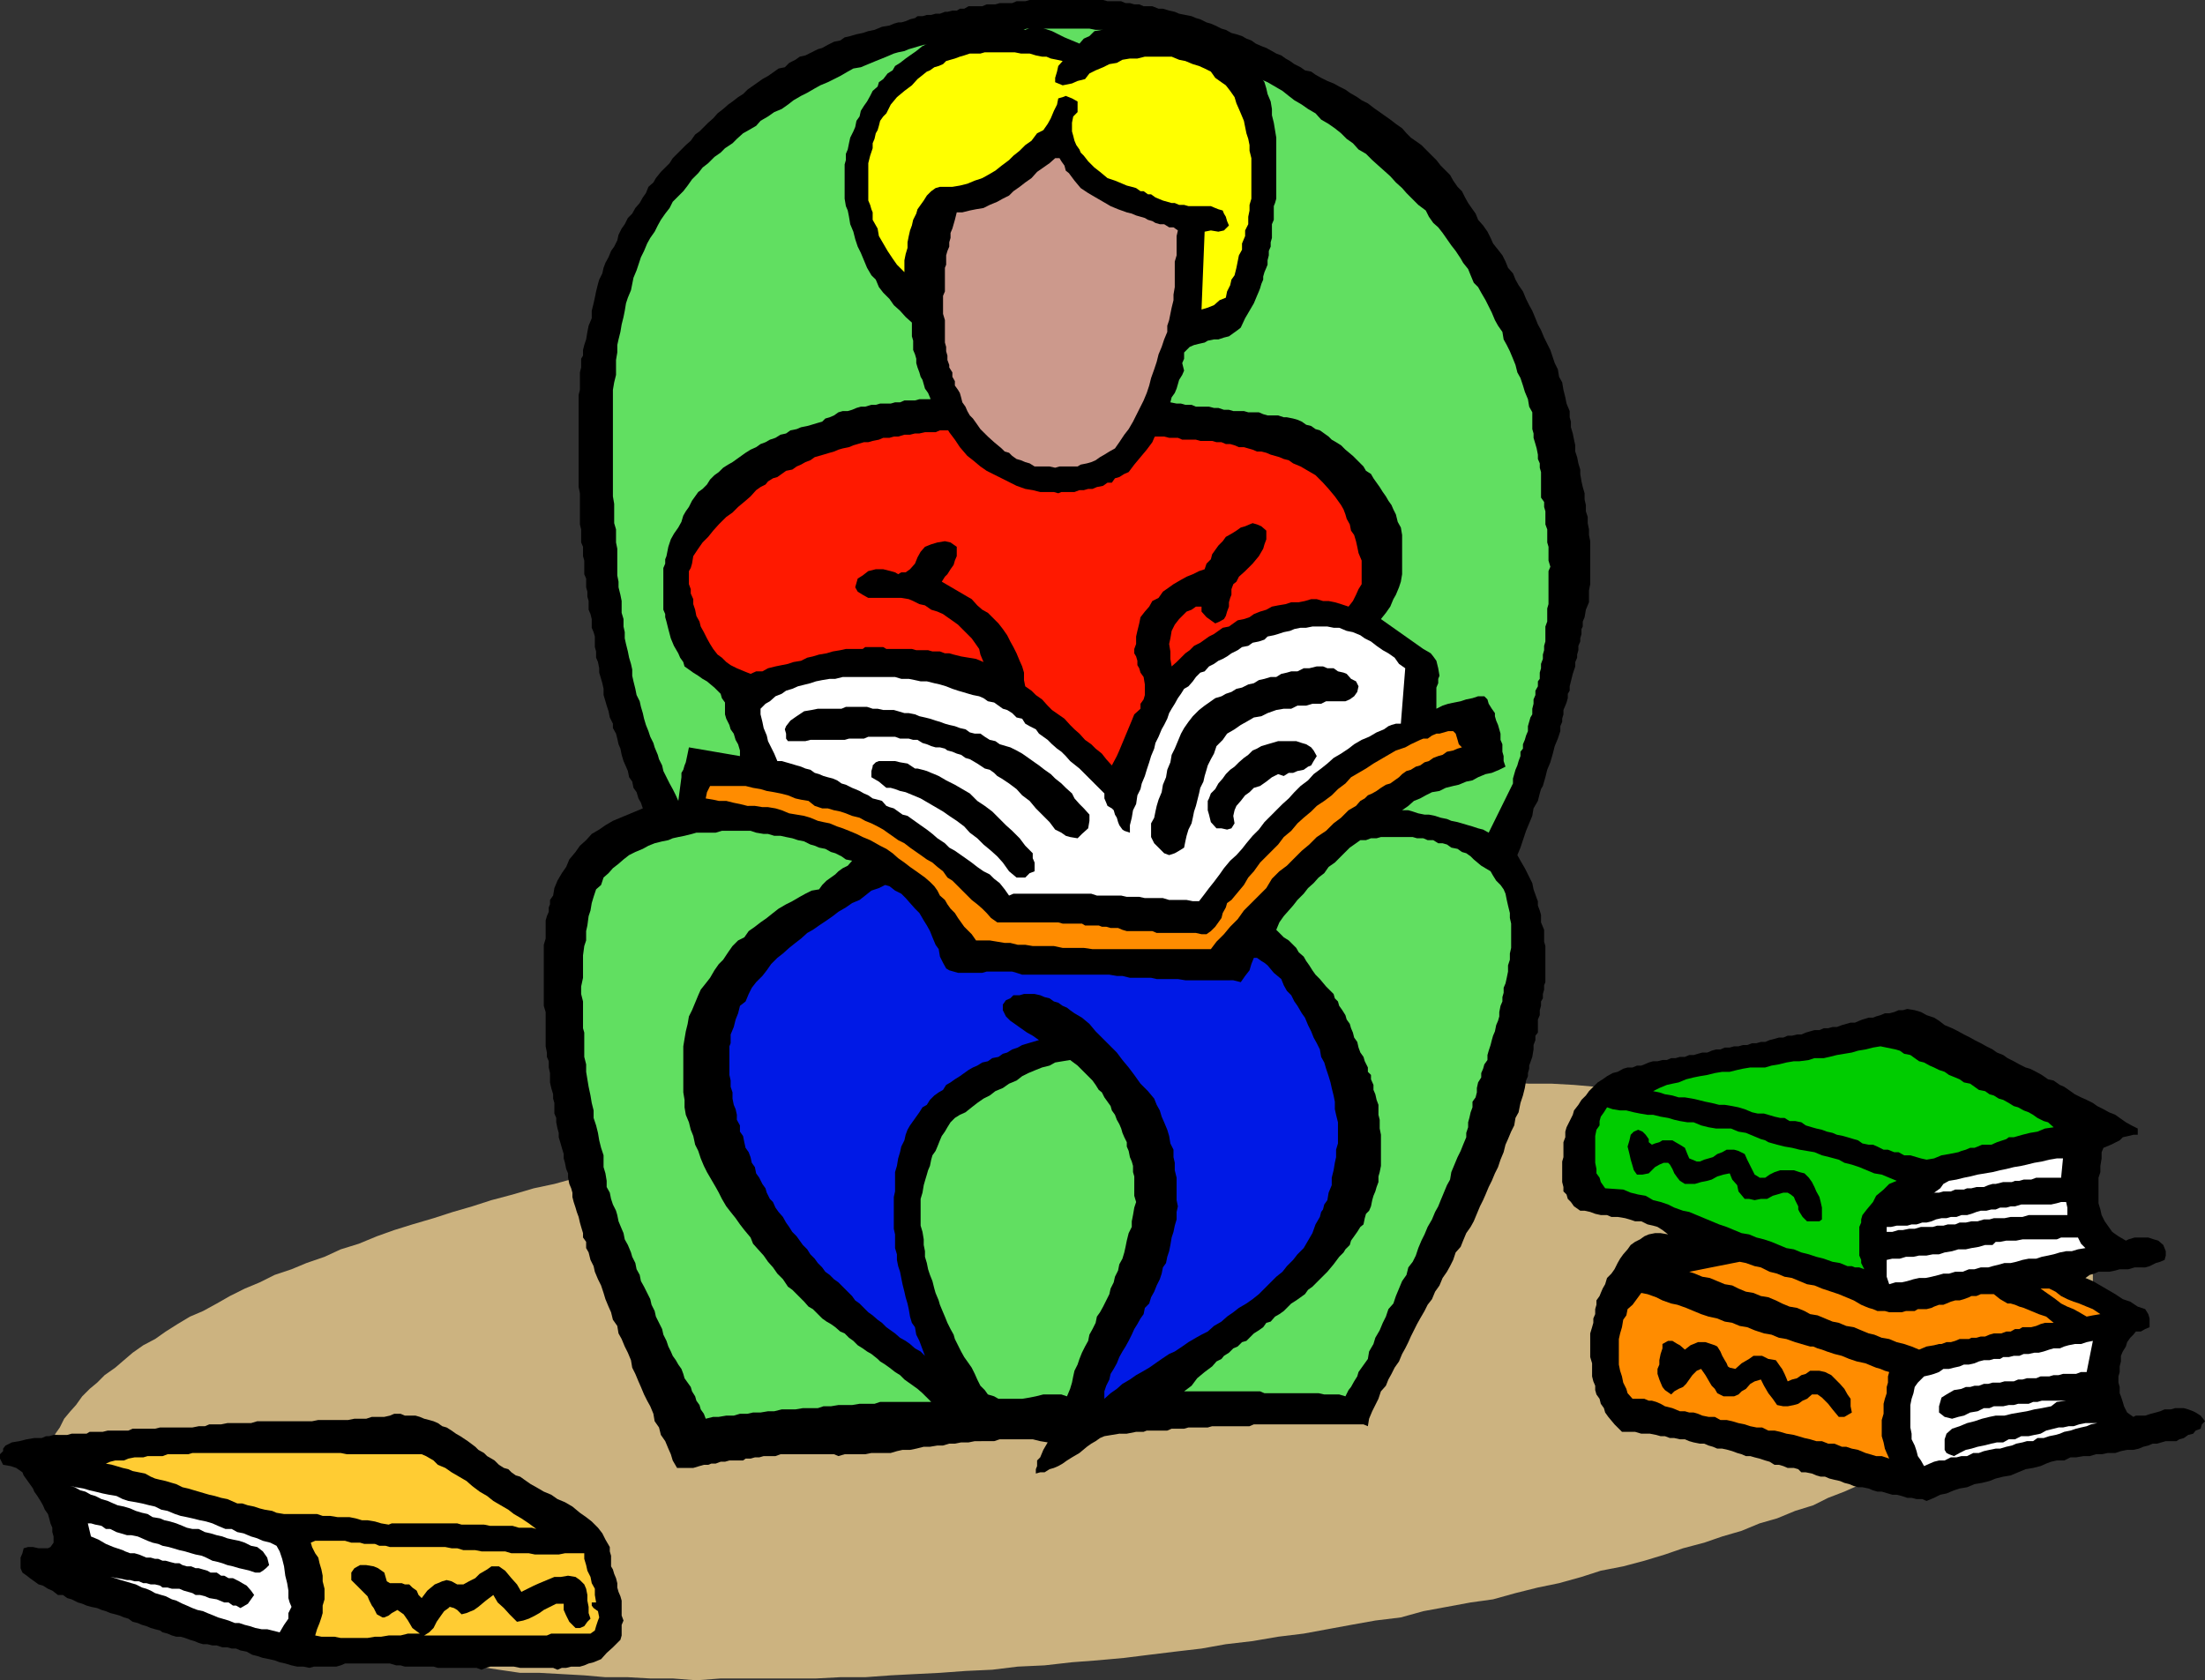 <svg xmlns="http://www.w3.org/2000/svg" width="354" height="269.797"><rect width="100%" height="100%" fill="#333333" stroke="none"/><path fill="#ccb380" d="m176.102 266.598 4.398-.399 4-.5 4.102-.5 4.296-.5 3.903-.699 4.3-.5 4.098-.703 4.102-.5 3.8-.7 3.797-.699 3.903-.699 4.097-.5 3.602-1 3.8-.699 3.802-.703 3.597-.5 3.602-1 3.597-.899 3.403-.699 3.597-1 3.102-1 3.602-.699 3.398-.902 3.3-1 2.9-1 3.402-.899 2.898-1 3.102-.902 2.898-1.2 2.8-.8 2.9-1.2 2.902-.898 2.398-1.199 2.602-1 2.699-1.203 2.398-.899 2.403-1.199 2.398-1 2.102-1.402 2.199-1 1.898-1.2 2.2-1.199 1.902-1.199 1.898-1 1.7-1.199 1.703-1.203 1.398-1.2 1.7-.898 1.402-1.199 1.5-1.203 2.398-2.399.898-1.199 1-1.199.704-1.203 1-1.2.5-1.199.699-1.199.199-1.199.5-1 .2-1.203.3-1.2V204.7l-.3-1.199-.2-.902-1-2.399-.7-1-.698-1.199-.704-1-1-.902-.898-1.2-1.2-1-1-.898-1.198-1-1.403-.703-1.5-1-1.699-.899-1.398-.8-1.704-.899-1.898-.7-1.898-1-1.903-.703-2.199-.7-1.898-.8-2.403-.7-2.199-.699-2.398-.5-2.403-.699-2.398-.699-2.602-.5-2.699-.703-2.602-.5-2.597-.5-2.903-.2-3.097-.699-2.903-.5-3.097-.3-2.903-.399-3.398-.5-3.102-.3-3.097-.2-3.102-.199-3.597-.5-3.403-.3-3.597-.2H245.5l-3.398-.203-3.602-.297h-26.602l-3.796.297H204l-3.898.402H195.8l-3.8.301-4.3.2-3.9.5-4.3.198-4.102.5-4.097.5-4.301.5-4.3.2-4.098.5-4.301.5-4.102.5-4.3.402-4.098.797-3.801.402-4.102.801-3.796.7-4.102.5-3.898.698-3.801.899-3.801.5-3.898.703-3.602 1-3.602.7-3.597.698-3.602 1-3.597.7-3.602 1-3.3.699-3.4 1-3.402.902-3.097 1-3.102.899-3.097 1-3.403 1-2.898.902-2.801 1-2.898 1.2-2.903.898-2.597 1.199-2.903 1-2.398 1-2.7.902-2.402 1.2-2.398 1-2.403 1.199-2.097 1.199-2.2 1.203-2.101.898-2 1.2-1.898 1.199L24.898 215 23 216l-1.7 1.2-1.402 1.198-1.398 1.2-1.7 1.199L15.603 222l-1.204 1-1.199 1.2-1 1.398-.898 1-1 1.199-.7 1.402-.703 1-1.5 3.598L7.2 235v1.2l-.3 1.198.3 1.2v1.199l.5.902.2 1.2.5 1.199.5 1 .703 1.199.699.902 1.199 1 .7 1 1.198.899 1 1 1.403 1.199 1.5.703 1.398 1 1.403.898 2 1 1.398.5 1.898.899 1.704.703 2.199 1 1.898.7 2.102.698 2.199.801 2.398.7 2.204.5 2.597.699 2.403.699 2.597.5 2.403.5L53 264.5l2.898.5 2.903.7 2.898.198 2.801.5 2.898.2 3.102.5 3.2.3 3.1.2 3.302.5 3.398.5h3.102l3.597.199 3.602.203 3.398.297h3.602l3.597.203H108l3.8.297 3.9-.297H131l3.898-.203h4L143 269l3.898-.203 4-.2 4.102-.3 4.3-.2 4.098-.5 4.301-.199 4.403-.5 4-.3"/><path d="m84.2 237.598 1 .699.902.5 1.199.703 1.199.5 1 .7 1.2.5 1.198.698 1.204 1 1 .7.898.699 1 1 .7.902.5 1 .698 1.2v.699l.204.699v1.703l.296.5.204.7.296.698.204.801v.7l.199.699.3.699.2.703v2.398l.3.801-.3.7v1.699l-.2.699-1.203 1.203-1 .898-.898 1-1.2.5-.8.2-.7.3-.698.2h-1.403l-.8.199h-.7l-.699.3-.7-.3h-5.3l-1-.2h-3.8l-.7.2-.7.3-.8-.3h-6.2l-.698-.2H65l-.7-.199h-.698l-1-.3h-7.204l-.699.3-.699.2h-3.602l-.699.199-1-.2h-1l-.898-.199-1-.3-.903-.2-.796-.3-.903-.2-1-.199-.898-.3-.801-.2-.898-.5-1-.199-.704-.3H37.2l-.699-.2h-.8l-.9-.3h-.698l-.801-.2h-.7l-.703-.203-.699-.297-.699-.203-.8-.297-.7-.203h-.7l-.698-.2-.704-.3-.796-.2-.403-.3-.8-.2-.7-.199-.699-.3-.7-.2-.698-.3-.801-.2-.7-.5-.703-.199-.699-.3-.699-.2-.8-.199-.7-.3-.7-.2-.698-.3-1-.2-.704-.203-.699-.297-.699-.203-1-.5-.7-.2-.698-.5H9.3l-.903-.699-.699-.3-.8-.5-.7-.2-1.398-1-.5-.398-.7-.5-.3-.703v-1.7l.3-.699.2-.8.699-.2h.8l.9.2h1.5l.402-.2.5-.699v-1L8.398 246v-.703l-.296-.7-.204-.8-.199-.7-.5-.699-.3-.699L6.5 241l-.5-.8-.5-.7-.2-.5-.5-.703-1-1.399-.198-.5-1-.699-.903-.3-1.199-.2-.5-1v-.699l.5-.5v-.402l.398-.5 1-.5 1.204-.2 1.199-.3 1.199-.2h1.2l.698-.3h.5l.704-.2H10.8l.699-.199h2.398l.5-.3H16.5l.8-.2h3.302l.699-.3h3.597l.801-.2h5.2l1-.199h1l.703-.3H35.5l1-.2h3.8l1-.3h8.802l1-.2h4.796l1-.203h1.903l.898-.297h2l.903-.203.699-.297h1l.699.297h1.7l.698.203.704.297.796.203.704.2.699.3.699.5.7.2.8.5.7.5.698.398 1.204.8 1.199.899.5.5.898.5.5.5.7.402.5.301.703.7.796.5.704.198.5.5.699.5.699.2.7.5"/><path fill="#fc3" d="m68.398 233.797 1.204.703.699.7 1.199.5 1 .698 2.398 1.399.903.8L77 239.5l1.2.7 1 .8 1.198.7 1.204.698.898.7 1.2.699 1.198.8 1.204.903-.704-.203h-2.097l-1-.297h-3.602l-1-.203h-3.597l-.704-.2h-10.5l-.5.2-1.199-.2-1-.3-1.199-.2h-.898l-1-.3-1-.2h-1.903L53 243.399h-1.2l-.902-.3h-5.296l-1.204-.2-.699-.3-1.199-.2-.8-.199-.9-.3-1-.2-.902-.3h-.796l-.903-.399-.699-.3-1-.2-1-.3-.898-.2-.704-.203-1-.297-.699-.203-1-.297-.898-.203-1-.5-.7-.2-1-.3-.902-.2-.8-.199-.7-.3-.898-.5-2-.399-.7-.3-.902-.2-1-.3-.699-.2-1-.199.7-.3.8-.2h1.398l.704-.3 1-.2H23l.7-.203h2.402l.796-.297H30.2l.7-.203h23.8l1 .203h12l.7.297"/><path fill="#fff" d="m44.398 248.2.5.898.403 1.199.3 1.203.2 1.5.3 1.2.2 1.198v1.2l.199.699.3.703-.5 1v.898l-.698 1-.704 1.2-1.199-.301-.8-.2H42l-1-.199-.898-.3-.801-.2-.903-.3H37.7l-1-.399-1-.3-.699-.2-.7-.3-1-.399-.698-.3-.903-.2-.8-.3-.899-.403-.7-.297-1-.5-.698-.203-1-.5-.704-.2-1-.3-.699-.399-.699-.3-.7-.2-1-.5-.698-.199-1-.3-.704-.2-.898-.3-.8-.2 1.198.2 1.5.3h.5l.704.2h.699l.699.3h.5l.7.2h.698l.801.199.403.3h.796l.704.2H28.8l.699.3 1.398.399.5.3h.704l.796.2.704.3 1.199.2 1.199.5h.7l.698.5h.5l.704.402.699-.402.5-.297.5-.703.5-.7-.5-.699-.7-.8-.703-.399-.5-.3-1-.5H36.7L36 253h-.5l-.7-.5h-1l-.5-.3-.698-.2-.704-.203h-.5l-.699-.297H30l-.7-.203-.5-.297h-.698l-.801-.203-.7-.2h-.5l-.703-.3h-.5l-.699-.2H23.5l-.7-.3-.5-.2-.698-.199h-.704l-.796-.3-.403-.2-1.5-.5-1.199-.5-1.2-.699-1.198-.5-.5-2.101h.5l.699.199 1 .203.699.5h.7l1 .5.698.2 1 .3h.704l1 .2.699.3.898.398.801.301.898.2.704.3 1 .2.699.199 1 .3.898.2 1 .3.7.2 1 .199.703.3 1 .5.898.2.7.203.8.297.898.203 1 .297.903.203.8.2.899.3h.7l.5-.3.5-.403.5-.5-.302-1.2-.699-1-.898-.699-1-.199-1-.5-.903-.3-1-.2L36.5 247l-.8-.3-.9-.2-1-.3-.902-.2-1-.5h-1l-.898-.203-.7-.297-1-.402-1-.301-.902-.2-.699-.3-1.199-.2-.8-.5-.9-.199-1-.3-.902-.399-1-.3-1-.2-.699-.3-.898-.399-1-.3-1-.5-.7-.2-.902-.5-.8-.203-.899-.5-.7-.2.9.2 1.198.203 1 .297.903.203 1.199.297 1 .203 1.2.2 1 .5.902.3 1.199.2 1 .198L24 241.7l.898.2 1 .5 1 .199 1.204.5.898.3 1 .2.898.199 1.204.3 1 .2 1 .3L35 245l1.2.5h1l.902.5 1 .2 1.199.5 1 .3.898.398 1.2.301 1 .5"/><path fill="#fc3" d="M93.8 249.398v.899l.302 1 .199.902.5 1 .199 1 .5.899v1l.2 1.199H95v.5l.3.402.7.5.2 1-.2.5-.3.899-.2.699-.7.5h-6.3l-.7.3H68.103l.796-.5.704-.699.5-1 .699-1 .5-.699.699-.5.2-.199.698.2.5.3.704.7.796-.2.704-.3.5-.2.699-.5L78 257l1.2-.902.698 1.199 1 .902.903 1L83 260.4l1-.2.898-.3 1-.5.704-.399.699-.5 2-1H90.5v1l.398.898.5 1 1 1h.704l.699-.3.5-.7.5-.5L94.5 259v-1l-.2-1v-.902l-.198-1-.301-.7-.7-.699-.703-.5L91.2 253l-1.199.2h-1l-2.398 1-.903.398-2 1-.699-1.2-.898-1-1-1.199-1-.699h-1.204l-.699.5-1.199.7-.7.698-1 .5-.902.5h-1l-.898-.5-.8-.199-.7.2-.7.3-.5.2-1.198 1-.903 1.199-.5-.5-.3-.7-.7-.5-.5-.5H65l-.5-.199h-1.898l-.5-.3-.204-.7-.199-.699-1-.703L60 251.5l-1.2-.203h-1l-.902.5-.5.703v1.2l.704.698L59 256.297l.3.703.4.797.3.402.5 1 .898.5h.301l.7-.3.5-.399.902-.5 1 .7.699 1 .7 1.198 1.198.899H65.5l-1.2.3h-1.902l-1.199.2h-1L59 263h-4.3l-1-.203h-2.098l-1-.2.296-1 .403-1 .3-.898.2-.699v-1.203l.3-1v-1.7l-.3-1.199V253l-.2-1-.3-1-.2-.902-.5-.7-.5-1-.203-.699.704-.3h4.796l1 .3h1.403l.699.2h1.7l.698.3h1l.704.2H71.5l1 .199h.898l1 .3h1.903l1 .2h3.8l1 .3h2.797l1 .2H89.7l1-.2h3.102"/><path d="m314.398 165.598.903.5 1 .5.699.402 1 .5.898.5 1 .5.704.5 1 .398.699.5 1 .5.898.5 1 .5.7.2 1 .5.902.5 1 .699.898.203 1 .7.7.3 1 .7.703.5 1 .5.898.398 1 .5.7.5 1 .5.902.5 1 .402.699.5 1 .7.898.5 1 .5v1h-.699l-.8.198-.9.2-.5.5-1.402.699-1.199.5-.3.703v1l-.2 1.2v1l-.3.898v4.101l.3 1 .2.899.5 1 .5.699.703 1 1 .703 1.199.7.398-.2 1-.3h2.2l.902.3.699.2.8.698.4 1v.7l-.2.699-.7.3-.698.2-1 .5-.704.203H342.7l-1 .297h-1.398l-.7.203-1 .2h-1.703l-.699.3-.699.2-.7.5 1.2.5 2.398 1.398 1.204.699 1.199.8L342 209l1.2.797 1.198.402.5.801.204.7v1.398l-.704.3-.699.399h-.8l-.399.5-.5.5-.5.703-.2.7-.5.8-.3.7v.898l-.2.8v.899l-.198.703v1l.199.7v1l.199.5.3.898.2.699.5 1 1 .703.398-.203h1.5l.903-.297.8-.203.7-.2.699-.3h1l.7-.2h1.402l.699.2.8.3.399.2.8.5.7.902-.5.5-.2.7-.8.3-.398.5-.801.2-.7.5-.703.199-.5.3H347.7l-1.398.399h-.7l-.703.3-.796.2-.704.3-.898.2h-1l-1 .203-.898.297h-1.204l-1 .203h-.898l-1 .297h-1l-1.2.203h-.902l-1 .5H330.2l-.898.2-.801.3-.898.398-1.204.301-1.199.2-2.398 1-1.2.199-1.203.3-1 .399-1.199.3-1.199.2-1.2.5-1.198.203-.903.297-1.199.5-1 .203-1 .5-1.2.5-.698-.3h-.903l-.8-.2h-.7l-.898-.3-.801-.2h-.7l-.698-.203-1-.297h-.704l-.699-.203-.7-.297-1-.203h-.7l-.698-.2-.704-.3-.796-.2-.704-.3-.898-.2-.8-.199-.7-.3h-.7l-.698-.2-.704-.3-1-.2h-.699l-.5-.5-.699-.199h-1l-.7-.3-.698-.2h-.704l-.796-.5-.704-.199-.898-.3-.8-.2-.7-.203h-.7l-.698-.297-.704-.203-.796-.297-.704-.203-.898-.2h-.8l-.7-.3-.7-.2-.698-.3h-.704l-1-.2-.699-.199-.699-.3h-.8l-.9-.2h-.698l-.801-.3h-.7l-.703-.2-1-.199H263.5l-1-.3h-2.102l-1.199-1.2-1-1.199-.5-.703-.199-.7-.5-.699-.2-.8-.5-.7-.198-.699v-.699l-.301-.703-.2-.797v-2.102l-.3-1v-3.8l.3-1 .2-.7v-.699l.3-.699v-.8l.2-.7v-.703l.5-.7.199-.5.3-.699.4-.699.3-1 .7-.699.5-.703.5-1 .402-.7.5-.699.699-.8.5-.7.699-.5.8-.398.7-.5.7-.3 1-.2h.902l1.199.2-.903-.7-.796-.5-.704-.203-.898-.2-1-.5h-1l-.898-.3-.704-.2-1.199-.199h-1l-.699-.3h-1l-.898-.2-.801-.3-.903-.2h-.699l-1-.699-.5-.699-.5-.5-.199-.703-.5-.5v-.7l-.2-.8V186.5l.2-.703v-2.399l.3-.8v-.899l.2-.699 1-2 .2-.703.698-.899.5-.8.704-.7.5-.699.699-.699.699-.703.8-.5.7-.5.898-.5.801-.2.903-.5.699-.199h.8l.7-.3h.699l.5-.2.7-.3.698-.2h.704l.796-.199h.704l.699-.3H269l.7-.2h.8l.7-.3h.698l.704-.2.699-.199h.8l.7-.3.699-.2h.7l.698-.3h.801l.7-.2h.703l.699-.203h.699l.8-.297h.7l.7-.203h.698l.704-.297.796-.203.704-.2h.699l.699-.3h.7l.8-.2h.7l.698-.3.704-.2.699-.199h.8l.7-.3h.699l.7-.2h.698l.801-.3.7-.2.703-.199h.699l.699-.3.5-.2 1-.3h.7l.5-.2.698-.199.704-.3h.699l.8-.2.7-.3h.699l.7-.2 1.198.2 1 .3.903.5 1.199.398.8.5.9.7 1.198.5 1 .5"/><path fill="#0c0" d="m304.3 168.5.7.2.7.5 1 .198.698.5.704.5.796.2.903.5.699.3.8.399.9.3.698.5 1 .403.704.297.699.5 1 .203 1.398 1 1 .2.7.5.703.198.796.5.704.2.898.5.8.5.7.199.898.5.801.3.7.403.703.5 1 .5.699.2.898.8-1.398.2-1.2.5-1.203.198-1.199.301-1.398.399h-.801l-.398.3-1.5.5-.903.399h-1.5l-.699.3-.5.2h-.7l-.698.3-.704.2-.5.203-1.5.297-1.199.203-1.199.5-1.2.2-.902-.2-.699-.203-1-.297h-1l-.898-.5h-.7l-1-.402h-.703l-1-.5-.699-.301H300l-1-.2-.7-.5-.698-.199-1-.3-.704-.2-1-.199-.699-.3-.898-.2-.801-.3-.898-.2-.704-.199-1-.3-.699-.5-1-.2h-.898l-.801-.5h-.7l-.902-.203-1-.297-.699-.203h-1l-.898-.2-1.2-.5-1-.3-1-.2-1.203-.199H276l-1.2-.3-1-.2-1.198-.3-.903-.2-1.199-.199h-1l-1-.3-1.2-.2-.902-.3-1-.2 1-.5 1.204-.5.898-.199 1-.203 1.2-.5 1.198-.297 1-.203 1.204-.2 1.199-.3 1.199-.2h1.2l1.198-.3.903-.2 1.199-.199h2.398l1-.3 1.204-.2 1.199-.3 1.199-.2h.898l1.5-.199.903-.3h1.5l.898-.2 1.2-.3 1.203-.2L297.3 169l1-.3 1.199-.2 1.2-.3 1.198-.2 2.403.5m-28.8 12.7h2.398l1.204.5 1.199.198 2.398 1 .7.2.5.3.703.2.699.199 1.199.3 1.2.2 1.198.3 1.204.2 1.199.203 1.199.5 1.2.297 1.5.402.902.5 1.199.301 1.199.398 2.398 1 1.204.2 2.398 1-1.2.5-.902.902-1.199 1-.5 1-1 1.2-.699.898-.2.699v.5l-.3.703v4.598l.3.699v.5l.5 1-.8-.297h-.7l-.5-.203h-.698l-1.204-.5-1.199-.2-1.398-.5-1.2-.3-1.203-.399-1.199-.3-1.199-.5-1.2-.2-1.198-.5-1.204-.5L283.2 199l-1.199-.3-1.2-.5-1.198-.2-1.204-.5-1.199-.5-1.199-.402-2.398-1-1.204-.5-1.199-.5-1-.2-1.398-.5-1-.5-1.2-.398-1.203-.3-1.199-.7-1.199-.203-1.2-.297-1.198-.5-2.903-.203-.699-1-.2-.7-.5-.699v-.699l-.198-1v-4.3l.199-1 .5-.7V180l.199-.703.5-.7.5-.8.898.3 1.204.2h1l1.199.3 1 .2 1.199.203h.898l1.204.297 1.199.203 1 .297.898.203 1.2.2h1l1.203.5 1.199.3 1.199.2"/><path d="M264.7 182.898v.5l.5.399.5-.2.698-.199.5-.3h1.602l.5.3.7.399.8.5.398 1 .301.703.5.2.7.3h.5l.703-.3.699-.2.699-.203.7-.5.8-.297.7-.402h1.198l.704.199 1 .5.398.902 1.2 2.399.5.3.3.2h.898l.704-.5.796-.399.903-.3H288l.898.3.801.2.7.699.5.699.402.8.3.7.5.902.2.801.199.898v1.899l-.398.3h-2l-.704-.699-.5-.8-.199-.399v-.5l-.5-1-.199-.5-.5-.402-.5-.297h-.7l-1 .297-.698.203-.903.5h-1l-1 .2-.898-.2h-.7l-1-1.203-.203-1-.796-.899-.403-1-1 .2-1 .3-.898.5-.7.2-1 .199-1 .3H270.5l-.8-.5-.4-.5-.5-.699-.3-.699-.398-.699-.301-.3h-.7l-.703.3-.699.398-1 1-1 .2h-.898l-.5-.7-.2-.699-.3-1-.2-.902-.3-1.2.3-1 .2-.898.5-.5.699-.3.7.3.5.5.5.7"/><path fill="#fff" d="M330.898 189.098h-4l-.796.3h-1.204l-.699.2h-.699l-.5.199h-1.398l-1.204.3h-.5l-.699.2-.699.3h-1.2l-.8.2h-.7l-.5.203h-1.402l-.699.297H312l-.7.203h-.8l-.398.297 1.398-1 .5-.7.898-.5 1.204-.199 1.199-.3 1-.2 1.199-.3 2.398-.399 1.204-.3 1-.2 1.199-.3 1.199-.2.898-.199 1.204-.3 1.199-.2 1.199-.3 1.2-.2h1l-.302 3.098m1 6H325.7l-1 .3h-1.898l-1 .2h-1.7l-.703.199h-.898l-1 .3h-1l-.898.2h-1l-.704.3H312.7l-.699.2h-1l-.7.203h-1.902l-1 .297h-.898l-1 .203h-.7l-1 .297h-.902V197h.704l.898-.203h1.7l.698-.2h.801l.903-.3h.699l.8-.2.7-.3.898-.2h.801l.7-.199h.902l.796-.3h.903l.699-.2.8-.3.7-.2h.898l.801-.199h.7l.703-.3h1l.699-.2h.699l1-.3h4.8l.9-.2.698-.199h.801l.2.898v1.2m2.9 5.3-1.198.2-1 .3h-.903l-1 .2-1 .3-.898.2-1 .199-.903.3H325.7l-1 .2-1 .3-.898.2h-1l-.7.203-1.203.297-.699.203H318l-1 .297h-.898l-1 .402h-1.204l-1 .301H312l-.7.2-1.198.3-1 .2h-1l-.903.198-1 .301-.898.2h-1l-1 .3-.403-1.199v-2.703l.903-.2H305l1-.3h1.2l.902-.2h1.199l1-.199h1l.898-.3 1.2-.2 1-.3h1.203l.898-.2 1.2-.199 1-.3h1.198l.5-.5h.704l1-.2h1.597l1-.199h5.5l.7-.3h2.703l.5 1 .699.698"/><path fill="#ff8c00" d="m298.8 209.5.7.297.5.203.7.2.698.3h1.204l.699.2h2l.699-.2h1.398l.5-.3h1.403l.8-.2.399-.203.8-.297h.7l.5-.203.7-.297.698-.203h.704l.699-.2.8-.3.399-.2h.8l.7-.3h2.102l1 .8 1.199.7h.5l.699.203.7.297.698.203 1.204.5 1.199.5 1.199.398 1.2 1h-1.4l-.698.2-.704.3-.796.2h-1.403l-.5.3h-.699l-.7.399h-.698l-.801.3h-1.2l-.703.2-.699.3H318l-.7.2h-.8l-.398.203h-1.5l-.704.297-.699.203h-.699l-.8.297h-.4l-.8.203-1.2.2-1.198.5-1.204-.5-1.199-.403-1.199-.297-1.2-.5-1.198-.203-1.204-.5-.898-.2-2.398-1-1.204-.199-1.199-.5-1-.199-2.398-1-1.2-.199-.902-.5-1.199-.5-1.2-.203-1.198-.5-1-.5-1.204-.5-1.199-.2-1.199-.5-1.2-.199-1.198-.5-1-.5-1.204-.199-2.398-1-1.2-.199-1.198-.5-.903-.3 8.102-1.602 1 .199 1.398.5 1 .203 1.403.7 1.199.3 1.199.5 1.2.2 1.198.5 1.204.5 1.199.198 1.199.5 1.5.5 1.2.399 1.198.5 1.204.5 1.199.703M329 206.898l1 .5.898.7 1 .5 1 .402.903.297 1.199.5 1 .402 1.2.801-1.2.2-1 .198-1.2-.699-.902-.5-1-.402-1-.5-.898-.7-.7-.5-1-.699-.698-.5H329m-25.7 13.399-.198.703v1l-.204.7v1l-.296.898-.204.8V227l-.296 1v2.598l.296 1 .204 1 .296.699.403.902-1.2-.402h-.902l-1-.297-.699-.203-1.2-.5-1-.2-.902-.3h-.699l-1.199-.5h-1l-1-.399h-.898l-1-.3-.903-.2-1-.3-.699-.2-1.2-.199-1-.3-.902-.2h-1l-1-.5H282l-1-.199-.898-.3-1-.2-1-.3-.903-.2h-1l-.898-.5h-1l-1-.203-.7-.297-.703-.203h-.699l-.699-.2h-.8l-1.2-.5-1.2-.3-.698-.399-.704-.3-.699-.2h-.5l-.699-.3h-1.898l-.801-.899-.2-.699-.5-1-.203-1-.296-.902-.204-1V215l.204-.902.296-1 .204-1.2.5-.699.199-1 .8-.699 1.399-1.902 1 .199 1.398.5 1 .5 1.403.5 1 .203 1.398.5 1.2.5 1.203.5 1.199.398 1.398.301 1.2.5 1.203.2 1.199.5 1.199.199 1.2.5 1.5.5 1.198.199 1.204.5 1.199.203 1.398.5 1 .297 1.403.402h.5l.699.301.699.2.8.3 1.2.398 1.2.301 1.198.5 1.204.399 1.398.3 1.2.5.5.2.698.199.704.3.699.2"/><path d="m270.5 216.7.898-.7 1.204-.5h1.199l1.5.5.398.2.5.8.301.7.398.698.301.5.2.5.3.2.903.199 1-.899 1.199-.699.699-.5h1.398l1 .5 1.204.2.699 1 .3.398.399.8.3.7.2.5.7-.297.8-.203.7-.5.698-.2.704-.5h1.5l.898.2 1 .5.7.703.698.7.704.8.5.898.5.7v1.199l.199 1-1.2.703h-.902l-1-1.203-.699-.899-1-1-.7-.5h-.902l-.796.7-.704.3-.699.5-.699.2-1 .199h-.7l-1-.2-.698-1-.704-.898-.699-1.199-.5-1-1 .297-.699.402-.7.801-.698.398-.5.5-.704.301H276.7l-1-.5-.398-.699-.5-.5-.301-.5-.7-1.203-.698-1-.704.3-.699.7-.5.703-.5.7-.5.5-.699.3-.7.398-.5.5-1-.699-.402-.5-.296-.699-.204-.5-.296-.902v-.801l.296-.7v-.699l.204-1 .296-.898v-.703l.903-.5h.699l.8.5.4.203.8.7"/><path fill="#fff" d="M335 220.297h-.898l-.801.3h-2.102l-.699.2h-.8l-.7.203h-1.398l-.704.297h-1.5l-.699.203H324l-.7.297h-1.5l-.698.203h-1.204l-.699.2h-.699l-.8.3h-.7l-.7.2h-.698l-.704.3-1.199.2-1.199.698-.8.5-.4 1.399v1l.9.703 1.198.297 1-.297.903-.203 1-.5 1.199-.2 1-.5h.898l.704-.3h1.5l.898-.2h.8l.7-.199h1.7l.698-.3h.704l.699-.2h3.898l-1.5.2-.898.699-1.5.3-1.2.2-1.203.3-1.199.2L323 227l-1.2.297h-1.402l-1 .203-1.199.297-1.199.402-1.2.301-1.198.5-1.204.398-.898.801-.3.899v1.699l.3.5.398.203.801.297.903-.5 1-.5.898-.2 1-.3 1-.2 1.2-.3.902-.2h1l.898-.5h1l1-.5h1.2l.902-.199 1-.199.898-.5 1.2-.3.8-.2h.7l.902-.199h.796l.903-.3 1-.2h1.898l-1 .2-.699.3-.898.2-.801.198-.903.301-1 .2-.699.3-.699.2-1 .199-.898.3h-1l-.704.5h-1l-.699.2-1 .199-.699.3-.898.2-1 .3h-.704l-1 .2-.898.203-.8.297h-.9l-1 .5h-.902l-.796.203h-.903l-1 .5h-.898l-.801.2-.7.3-.902.398-.5-.898-.5-.703-.199-.797-.3-.902-.5-1v-.899l-.2-1v-3.601l.2-1 .3-.899.2-1 .5-.699 1-1 .902-.203.699-.2.8-.3.7-.5h.898l.801-.2.903-.199.699-.3h.8l.899-.2.7-.3.8-.2h.898l.704-.199h1l.5-.3h.898l.8-.2h.9l.698-.3h.801l.903-.2h.699l.8-.199.899-.3.7-.2h1l.698-.3.704-.2 1-.203h1l.898-.297 1-.203-1 5"/><path d="M184.3 1h.7l1 .398h.7l1 .301.902.2.699.3 2 .399.699.3.7.2 1 .5.698.199.704.3 1 .5.699.2.898.5.801.203.898.297.704.402.796.301.704.5.898.398.8.301.9.5.698.399.801.3.7.5.703.399.699.5 1 .5.699.5 1 .203.7.5.902.5 1 .5 1 .398.898.5 1 .5.7.5 1.198.7.704.5 1 .5.898.699 1 .703.7.5 1 .7.902.698 1 .7.699.8.699.7 1 .699.7.5.698.703 1 1 .704.7.699.898 1.5 1.5.5.902.699 1 .7.7.5 1 .5.898.698 1 .5.699.403 1 .8.902.7 1 .5 1 .398.899.801 1 .7.902.5 1 .402 1 .796.898.403 1 .5.899.699 1L245 48l.5 1 .5.898.5 1.2.398 1 .5.902.5 1.2 1 2 .403 1.198.3.899.5 1 .2 1.203.5.898.199 1.2.3 1.199.2 1L252 66v1l.2.7v.898l.3 1 .2 1 .198.902v1l.301.898.2 1 .3 1v.7l.2 1.199.203.902.296 1v1l.204.899v1l.296.902v1l.204 1v.898l.199 1v6.899l-.2 1v1.902l-.5 1.2-.203 1.199-.296.699v.8l-.204.403v.797l-.199.703v.5l-.3.7v.698l-.2.7v.5l-.3.699V107l-.399 1.2-.3 1.198-.2.801v.7l-.3.5v.699l-.2.699-.2.5-.3.703v.7l-.2.698v.5l-.3.7v.8l-.398 1.2-.5 1.199L249.3 121l-.403 1.398-.5 1.2-.296 1.199-.204.703-.199.7-.3.5-.2.698-.3 1.2-.7 1.199L246 131l-1 2.398-.5 1.5-.398 1.2-.5 1.199.5.902.699 1.2 1.199 2.398.2 1 .5 1.402.198.5v.7l.301.8.2.7v1.199l.5 1.199v1.902l.203.7v5.8l-.204.5v.7l-.199.699v.699l-.3.5v.703l-.2.7v.8l-.3.7v2.097l-.399.5V167l-.3.797v.703l-.2 1.2-.5 1.398v.5l-.2.699v.5l-.3.703-.2 1.2-.3 1.198-.398 1.2-.301 1.5-.5.902-.2 1.2-.5 1-.5 1.198-.402.899-.3 1.203-.5 1.2-.399 1.198-.5 1-.5 1.2-.5 1-.5 1.199-.398.902-.5 1-1 2.399-.5.902-.704 1-.5 1.2-.398 1-.8.898-.4 1.199-.5 1-.5.902-.698 1-.5 1.2-.704 1-.5 1.199-.699.902-.5 1-.699 1.2-.5.898-1 2-.398.902-.5 1-.5.898-.5 1.2-.704 1-.5 1-.5.902-.398 1-.8.898-.4 1.2-1 2-.5 1.199-.198 1.203-.704-.3h-17.597l-.7.3h-6l-.703.2h-3.097l-.7.198h-2l-.703.301h-3.296l-.5.2h-1.204l-1.5.3H179.7l-2.398.399-.7.3-.703.5-.699.399-.699.5-1.2 1-1.198.703-.801.5-.7.5-.703.398-.699.301-.699.2-.8.5h-.7l-.7.199v-.7l.2-.5v-.898l.5-.5.5-1.203.7-1.2-1.2-.199-1.2-.3h-5.3l-.898.3H156.5l-1 .2h-1.2l-1 .199h-.902l-1 .3h-.898l-1.2.2h-1l-1.198.3-1 .2h-1.204L144 233l-1 .297h-3.102l-1 .203h-3.296l-1 .297-.704-.297h-8.597l-.801.297h-1.898l-.704.203h-.699l-.699.2h-.8l-.4.3h-2.198l-.704.2h-.699l-.8.3h-.7l-.5.2H113l-.7.198-1 .301h-2.6l-.7-1.199-.3-1-.4-.902-.5-1.2-.698-1-.301-1.199-.7-1-.203-1.199-.5-1.203-.5-.899-.5-1-.5-1.199-.398-.902-.5-1.2-.5-1-.2-1.199-.5-1.199-.5-1-.5-1.199-.5-.902-.198-1.2-.704-1-.296-1.199-.403-.902-.5-1.2-.3-1-.399-1.199-.5-1-.5-1.199-.2-.902-.5-1-.3-1.2-.398-.699v-1l-.5-.699V198l-.301-1-.2-.703-.203-.899-.296-.8-.204-.7-.296-.898-.204-.8v-.7l-.199-.703-.3-.7-.2-1v-.699l-.3-.699-.2-1L90.5 186v-.703l-.3-1-.2-.7-.3-1v-.699l-.2-.699-.2-1v-.699l-.3-.703v-1.7l-.2-.699v-.699l-.3-1-.2-.902v-1.5l-.198-.899v-1l-.301-.699V169l-.2-1v-5.5l-.3-1v-9.8l.3-1v-2.903l.2-.7.3-.699v-.699l.2-.5v-.699l.5-.703.199-1.2.5-1.199.7-1.199.698-1 .5-1.199 1-1.203.704-1 1-.899.898-1 1.2-.699 1-.699 1.198-.703 4.801-2-.3-.899-.399-.699-.3-1-.5-.699-.2-1-.5-.703-.2-1-.3-.7-.398-.898-.301-1-.2-1-.3-.699-.2-.902-.203-.801-.5-.899v-.699l-.5-1-.199-1-.3-.902-.2-.7-.3-1v-1l-.2-.898L96.5 109l-.3-1v-.703l-.2-1-.3-.7v-1l-.2-.699V102.2l-.2-.699-.3-.703v-1.399l-.2-.8-.3-.7V96.5l-.2-.703V95l-.198-.703v-1.399L93.8 92.2V90l-.2-.703v-1.5l-.3-.7V85l-.2-.8v-5l-.203-1V63.397l.204-.8v-2.801L93.3 59v-1.402l.3-.5v-.899l.2-.8.3-.899.2-1.203.199-1 .5-1.2v-1.199l.3-1.199.2-.902.2-1 .3-1.2.2-.699.5-1 .198-.898.301-.8.5-.903.403-1 .5-.7.5-1 .199-.898.5-1 .5-.699.5-1 .699-.703.5-.899.7-.8.5-.899.5-.699.402-1 .796-.703.403-.7.8-1 1.4-1.397.5-.8 2.102-2.102.796-.7.704-1 .699-.5 1.398-1.398.801-.699.7-.8.902-.7.796-.703.704-.5.898-.7.8-.5.7-.699.7-.5 1-.699.698-.5.903-.5 1-.699.699-.5 1-.203.7-.7 1-.5.698-.5.903-.199 2-1L132 7.7l.898-.5 1-.5 1-.199.704-.5.898-.203 1-.297 1-.203.898-.297 1-.203 1.204-.5 1.199-.2.699-.3.7-.2h.5l.698-.199.704-.3.796-.2.403-.3h.8l.7-.2h.699l.7-.199h.698l.801-.3h.403l.796-.2h.704l.5-.3h.699l.699-.4h2.2l.698-.3h1.403l.699-.2h2l.7-.3h1.402l.699-.2h11.8l.7.2H180l.7.3h.698l.704.2h.796l.704.3h.699"/><path fill="#61df61" d="m195.3 9.598 2.4 1 1.198.402 1.204.5 1 .7 2.398 1 2.398 1.398 1 .8.903.7 1.199.699 1 .703 1.2.7.902 1 1.199.698 1 .7 1 .8.898.899 1 .703.903 1 1.199.7 1 1 1 .898.898.8 1 .899.903 1 1 .902.699.801 1.898 1.898 1.2.899.5 1 .703 1 .796.703.704.898 1.398 2 .7.899.8 1.203.398.7.801 1 .403 1 .5 1.198.699.7.5.902.699 1.2 1 2 .5 1.198.5.899.7 1 .198 1.203.5.898.5 1 .5 1.2.403 1 .3 1.199.5.902.399 1.2.3 1 .5 1.199.2 1.199.5.902v2.7l.2.699v.699l.3 1 .2.703.198 1v.7l.301.698v.7l.2.699v4.101l.5.7v.8l.203.7v2.101l.296.801v2.098l.204.699V90l.296 1-.296.7V97l-.204.7v2.097l-.296.8V103l-.204.7v.698l-.199.7v.699l-.3.8v.7l-.2.703v1l-.3.398v.801l-.399.7v.699l-.3.699V113l-.2.797v.902l-.3.5-.4 1.399v.8l-.3.7-.2.699-.3.703v.7l-.398.5v.698l-.301.801-.2.7-.3.699-.2.699-.203.703v.797L239 133.699l-.898-.5-.801-.199-.903-.3-.699-.2-1-.3-.699-.2-1-.203-.7-.297-1-.203-.902-.297-1-.203h-.699l-1-.2-.898-.3-.7-.2h-1l1-.699.899-.8 1-.399.898-.5 1-.5 1.204-.199 1-.5 1.199-.3.898-.2 1.2-.5 1-.203.902-.5 1.199-.5 1-.2 1.2-.5 1-.5-.302-.898v-.8l-.199-.7V119.5l-.3-.703v-1l-.399-1.399-.3-.699-.2-.699v-.5l-.5-.703-.5-.797-.2-.703-.5-.5h-1l-.902.3-1 .2-.898.3-1 .2-1 .203-.898.297-1 .5v-3.399l.296-.699V109l.204-.5-.204-1.203-.296-1.2-.5-.699-.403-.5-.5-.3-.699-.399-6.8-4.8.8-1 .7-1 .5-1.2.402-.699.5-1.203.296-.899.204-1.199v-6.3l-.204-1.2-.5-.902-.296-1.2-.403-.8-.3-.7-.5-.699-.399-.699L222 79l-.5-.8-.5-.7-.5-.703-.398-.7-.801-.5-.403-.699L217.2 73.2l-1.199-1-.7-.699-.8-.5-.7-.402-.5-.5-.698-.5-.704-.5-.699-.2-.699-.5-.8-.199-.7-.5-.7-.3-.698-.2-1-.199h-.5l-.903-.3h-1.7l-.7-.2-.698-.3h-1.704l-.699-.2H198l-.7-.203h-.8l-.898-.297h-.704l-.796-.203H192l-.7-.297h-1l-.698-.203h-.704l-1-.2h-.699l-.699-.3H185l-.7-.2h-1.402l-.796-.3h-.704l-.699-.2H180l-1-.199h-2.102l-1-.3h-.699l-.5-.2h-2.398l-.7-.3h-12.3l-.7.3h-1.703l-.699.2-.699.3h-2.398l-.704.2h-.699l-.8.199H150l-.7.3h-1.698l-.704.2H145.2l-.699.3h-.8l-.7.2h-1.7l-.698.203h-.704l-1 .297h-.699l-.699.203-.7.297-.698.203h-.801l-.7.2-.703.5-.699.3-.699.2-.5.5-.7.198-1 .301-.698.2-1 .199-.704.3-1 .2-.699.5-.898.199-.801.5-.898.3-.704.403-.796.297-.704.5-.898.402-.8.5-2.098 1.5-.704.399-.796.5-.704.699-.699.5-.7.702-.5.797-.7.703-.698.5-1 1.398-.5 1-.5.7-.403.699-.3 1-.5.902-.7 1-.5.899-.398 1.199-.301 1.5-.2.5v.703l-.3.7v6.698l.3.7v.5l.2.699.3 1.203.4 1.5.5 1.2.698 1.198.301.7.5.699.2.703.703.5.699.5.8.5.7.5.699.398 1.2 1 1 1 .198.7.5.699v1.902l.204.7.5 1 .199.699.5.699.3 1 .399.703.3 1v.898L110.603 120l-.204 1-.296 1.398-.204.5-.199.7-.3.5v.699l-.5 3.8-.399-.898-.5-1-.5-.902-1-2-.2-.899-.5-1-.198-.699-.5-1.199-.204-.703-.5-1-.296-.899-.403-1-.3-1-.2-.898-.3-1-.2-.902-.5-1-.199-1-.3-1.2-.2-.898v-1l-.2-.902-.3-1-.2-1-.3-1.2-.2-.898v-1l-.198-.902v-1.2l-.301-1V96.5l-.2-1-.3-1.203v-.899l-.2-1v-4.3l-.203-1V85l-.296-1v-3.102l-.204-1.199V62.598l.204-1.2.296-1.199v-2.402l.204-1.2v-1.199l.199-.898.3-1.203.2-1.2.3-1.199.2-1 .199-1.199.3-.902.5-1.2.4-2 .5-1.199.3-.898.398-1.203.5-1 .5-1.2.5-.898.704-1 .5-1 .5-.902.699-1 .699-.899.5-1 1.7-1.699.698-.902.704-1 1-1 .699-.899.898-.699 1-1 1-.699.7-.703 1.203-.797.699-.703 1-.899.898-.5 1.2-.699.703-.8 1.199-.7 1-.699 1.199-.5 1-.703.898-.7 1.204-.699 1-.5 1.199-.699.898-.5 1.2-.5 2-1 1.203-.699.898-.5 1.2-.203 1.198-.5 1.204-.5 1-.399 1.199-.5.699-.3.7-.2 1-.199.698-.3.704-.2 1-.3.699-.2h1L150 7l.7-.3 1-.2h.698l.903-.3.8-.2.7-.203h.898l.801-.297h.898l.704-.203h1l1-.297h.699l.699-.203h2.602l.796-.2h10l1 .2h2.403l1 .203H180l.898.297h.801l.903.203h.5l1 .297.699.203.898.2h.801l.898.5h.704l1 .5.699.198.699.301 1 .2.7.3.698.399.801.3.903.5.699.2"/><path fill="#ff1900" d="m196.102 71 .699.297h.699l.7.203.698.297h.801l.7.203.703.2.699.3h.699l.8.2.7.3 1.398.398.704.301.796.2.704.5 1.199.5 2.398 1.398 1.2 1.203.902 1 1 1.2 1 1.398.398.699.301.8.2.7.5.902.198 1 .5.7.301 1 .2.898.203 1 .5 1.203v3.797l-.5.8-.403.903-.5 1-.699.898-1.2-.398-1-.3-1-.2h-.902l-1-.3h-.898l-1 .3-1 .2h-1.2l-.902.3-1.199.2-1 .198-.898.5-1 .301-1 .399-.7.5-.902.3-1 .2-1.398 1-1 .199-.7.5-.703.5-.796.402-.704.5-.699.5-1 .5-.699.7-.7.5-.698.699-.704.699-.796.703-.204-1.203v-1.2l-.199-1.199.2-.898.203-1.203.5-1 .699-.899L190.5 98.2l.8-.3.7-.5h.898v.8l.801.899.7.5.703.5.699-.301.699-.399.3-.5.2-.699.3-.8v-.7l.2-.699.2-.5v-.902l.3-.801.5-.399.398-.8 1-.899 1.204-1.199 1-1.203.699-1.2.199-.699.3-.8V85.2l-.8-.699-.7-.3-.698-.2-.5.2-.704.3-.699.2-.699.5-.8.5-.9.5-.5.698-.698.7-.5.699-.5.703-.204.797-.699.703-.3.898-.899.301-1 .5-1 .399-.898.5-1.204.699-.699.5-1 .703-.699 1-1 .5-.5.898-.7.801-.698.899-.204 1-.296 1.199-.204.902v1.2l-.296.8v.7l.296.5.204.699v.699l.296.5.204.703.5.7.199 1.198v1.7l-.2.699-.5.703v.797l-1 .902-.402 1-1.5 3.598-.5 1.203-.398.898-.801 1.5-.898-1-.704-.898-1-.8-.699-.7-1-.703-.898-1-.801-.7-.7-.699-.902-1-2-1.398-.699-.703-.898-1-1-.7-.7-.699-1-.699-.203-1V108l-.296-1-.403-.902-.5-1.2-.5-1-.5-.898-.5-1-.699-1-.7-.902-1.698-1.7-.903-.5-.8-.699-.899-1-.7-.402-4.1-2.399.5-.8.402-.399.5-.8.5-.7.199-.699.3-.703v-1.5l-1-.7-.902-.199-1.199.2-1 .3-1 .399-.7.8-.5.903-.402 1-.796.898-.704.5h-.699l-.5.301-.5-.3-.699-.2-1.2-.3h-1.198l-1.204.3-.898.7-.8.5-.4 1.398.4.703.8.5.898.5h5.301l1.2.2.703.3 1 .5.898.2 1 .698 1 .301.898.399.704.5 1 .699.699.5.699.703.8.797.7.703.5.7.7 1 .198.898.5 1.199-1.199-.5-2.398-.399-1.2-.3-.703-.2h-.699l-.8-.3h-1.2l-.699-.2h-1.898l-.704-.199h-4.097l-.5-.3h-2.903l-.398.3h-2.7l-.902.2-1.199.199-1 .3-1.199.2-1 .3-.898.2-1 .5-1.204.199-.898.3-1 .2-1 .203-1.2.297-.902.5h-1l-.898.402-1-.402-1.2-.5-1-.5-.698-.5-.704-.7-.699-.5-.699-.898-.5-.8-.5-.899-.5-1-.5-.902-.2-.801-.5-.899-.198-1L111.3 97v-.8l-.403-.903v-.7l-.296-.8v-2.098l.296-.5.204-.699.199-1.203.8-1.2.7-1 .898-.898.801-1 .898-1L116.602 83l1-.703.898-.899 1.2-1 .8-.699.898-1 .704-.5.796-.402.403-.5.8-.5.7-.2 1.398-1 1-.199.7-.5.703-.3.699-.399.8-.3.7-.5 1.398-.399 1-.3.7-.2.703-.3.699-.2 1-.203.699-.297.7-.203 1-.297h.698l.704-.203 1-.2.699-.3h1l.699-.2h.7l1-.3h.902l.796-.2h.704l.898-.199h1.7l.698-.3h2.704l.699-.2h5.5l.699-.3h14l.7.3h1.902l.699.2h.699l.8.3h1.4l.698.2h1.5l.704.199h.699l.699.3h1.898l.801.2h1.403l.699.3H192l.7.2h1.902l.699.203h.8"/><path fill="#fff" d="m225.602 107.297-.704 8.902h-.796l-.704.2-.5.199-.699.5-1.199.5-1.2.699-1.198.5-1.204.703-.898.7-1.2.8-1.198.7-1 .898-1 .8-1.204.899-.898 1-1.2.902-1 1-.902 1-1 .899-1 1L204 131l-1 1-.898 1.2-1 1-1 1.198-.704.899-.898 1-1 .902-1 1.2-.7 1-.902 1.199-.796 1-.903 1.199-.699.902h-1l-1-.199h-2.8l-1-.3h-2.9l-.902-.2h-2l-.898-.203h-3.898l-.903-.297h-12.5l-.699.297-.7-1-.8-1-.898-.7-.704-.699-1-.5-1-.699-.898-.699-.7-.5-1-.703-1-.7-.902-.5-.699-.699-1.199-.8-.8-.7-.9-.699-1-.699-.698-.5-.704-.5-.699-.5-.8-.203-1.399-1-.7-.2-.5-.199-.698-.8-.704-.2-.796-.199-.704-.5-.699-.3L138 127l-.7-.3-.5-.2-1-.5-.698-.203-.704-.5-.699-.297-.8-.203-.7-.2-.699-.3-.7-.2-.698-.5-.801-.199-.7-.3-.703-.2-1-.3-1.398-.399h-.7l-.5-1.199-1-2-.198-.902-.5-1.2-.204-1-.296-1.199v-.902l.796-.797.704-.402.898-.801 1-.399.7-.5 1-.3.902-.399 1.199-.3.8-.2.899-.3 1-.2 1.2-.199h.902l1.199-.3h8.398l1 .3h1.2l1 .2.902.198h1l1.199.301.898.2 1 .3 1 .399.903.3.699.2 1 .3.7.2 1 .199.698.3.704.5 1 .2 1.398 1 .7.203.8.5.7.7.902.198.5.801.699.399 1 .5.5.699 1.398 1 .7.703.8.7.7.5.703.698.699.801.5.399 1 .8 1.898 1.899.7.703.703.7.699.698v.801l.3.7.2.5.699.398.3.3.2.7.3.5.2.703.2.5.5.7.3.198.898.301V132.5l.301-1.203.2-1.2.5-1 .203-1.398.5-1 .199-.902.5-1.2.3-1 .399-1.199.3-1 .5-1.199.2-.902.5-1 .5-1.2.398-.699.5-1 .301-.898.403-.703.5-.797.5-.902.5-.7.5-.8.699-.399.699-.8.5-.7.7-.699.698-.203.704-.797.796-.402.704-.5.699-.301.699-.399.7-.5 1-.5.698-.5 1-.199.704-.5 1-.199.898-.3.5-.5 1-.2.7-.203.902-.297 1-.203.699-.297 1-.203h.898l1-.2h2.403l1 .2H215l1.2.5 1 .203 1.198.5.704.5 1 .5.898.7 1 .698.898.5 1 .7.704 1 1 .699"/><path d="m218.102 110.2-.204.898-.5.699-.699.5-.699.3h-3.102l-.796.403h-1.403l-1 .297h-1.398l-1 .5h-1.2l-1.203.203-1.398.5-1 .5-1.2.2-1.198.698-.903.5-1 .7-1.199.699-.7 1-1 1-.402 1.203-.5.898-.5 1-.199.7-.3 1-.2.902-.5 1-.199.898-.3 1.2-.2.8-.3.899-.2 1-.2.902-.5 1-.3 1-.2.899-.198 1-.801.5-.7.402-.902.297-.8-.297-.899-.902-.7-.7-.5-1V132.2l.5-.902.2-1 .2-.899.3-1 .5-1.199.2-1.199.5-1.203.198-1.2.5-1.199.204-1.199.5-1 .5-1.199.5-1.203.5-.899.699-1 .699-.898 1-1 .898-.703 1-.7.704-.5 1-.3.699-.399.898-.3.801-.5.898-.2 1-.5.903-.199.8-.5.899-.2 1-.3h.898l.801-.5.903-.2.699-.203h1l1-.5h.898l1.2-.297h1l.703.297h1l.699.5.898.203.5.2.7.8.8.398.403.801m-56.602 9.598.7.203 1 .5.902.5 1 .7.699.5 1 .698.898.7 1 .699.7.703 1 .797.703.703 1 .898.398.801.8.899.7.699.898 1v1L174.7 133l-1 .898-.699.7-1.2-.2-.698-.199-.704-.5-1-.5L168.5 132l-1.2-1.203-1-1-1-1.2-1.198-.898-.903-1-1.199-.902-1.2-.797-.698-.402-.5-.5-.704-.5-.796-.2-1.204-.8-1.199-.7-.699-.199-.7-.5-.698-.199-.704-.3-.796-.2-.403-.3-.8-.2h-.7l-.699-.203-.7-.297-.698-.203-.801-.5h-.7l-.703-.2H144.5l-.8-.3h-4.302l-.699.3h-2.398l-.7.2h-5.5l-.8.203H126.5l-.3-.402v-.801l-.2-.7.2-.5.698-.898 1-.699 1.204-.8 1.199-.2 1-.203h3.8l.7-.297h3.398l.903.297h.796l.903.203h1.699l.7.2 1 .3h.698l1 .2.704.3.898.2.8.198.9.301.698.2.801.3.7.2.902.199.8.3.899.2.7.5.8.199h.898l.704.5.796.5.903.203.699.5 1 .297"/><path fill="#ff8c00" d="m234.7 120-.7.2-.7.3-1 .2-.698.5-.704.198-.796.301-.704.5-.699.2-.699.5-.7.199-.8.5-.7.199-.698.5-.5.5-.704.5-.699.5-.699.203-.8.5-.7.5-.7.398-.698.301-.5.5-.704.399-.699.8-1.199.7-1.2 1.199-1.198.902-1.204 1.2-1.5 1-1.199 1.199-1.199 1-1.2 1.199-1.198 1.203-1.204.898-1.199 1.2-.898 1.5-3.602 3.601-1 1.399-1.199 1.199-1 1.203-1.2 1.2-.902 1.198h-19L174 152.2h-3.398l-1.403-.3h-3.398l-1.2-.2h-1.203l-1.199-.3h-.898l-1.2-.2-1.203-.199H156.7l-.699-1-.5-.5-.7-.703-1-1.399-.5-.8-.698-.7-.5-.699-.403-.699-.8-.703-.399-.797-.5-.703-.7-.7-.8-.699-1.398-1-1-.699-.903-.699-1-.703-.898-.797-1-.703-1-.5-.7-.399-.902-.5-1.199-.5-1-.5-1.2-.5-1-.398-.902-.3-1.199-.5-1-.2-.898-.203-1.2-.5-1-.297-1.203-.203-1.199-.2-1.199-.5-1-.3-1.2-.2h-.902l-1.199-.199H120l-1.2-.3-1-.2-1.198-.3h-1.204l-.898-.2-1.2-.199.2-1 .5-1h5.7l1.198.301 1.204.2 1 .3 1.199.2 1 .198 1.199.301 1.2.5.902.2 1.199.199 1 .8 1.199.399h.898l1 .3 1 .2.903.3 1 .403 1.199.297.898.5 1 .402 1 .5.903.5.699.5 1 .7.7.5 1 .5.902.699 1 .699 1 .703.699.5.898.5.801.7.898.698.704 1 .796.5.903.899.699.703.8.797.7.703.898.7.801.698.7.7.703.8 1 .7h9.796l.704.199h3.097l.5.3h2.2l.5.2h.703l.699.203h1.199l.7.297.698.203H185l.7.297h6.3l.898.203h.801l.7-.5.703-.703 1-1.399.199-.8.5-.899.199-.7.7-.5 1-1.203 1-1.2.698-1.199.903-1 1-1.398 1-1 .898-.902 1-1 .903-1.2 1.199-1 1-1.199 1-.902 1.199-1 .898-.899 1.204-.8 1.199-.899 1-1 1.199-.902.898-1 1.204-.7 1.199-.699 1.199-.8 2.398-1.399 1.204-.699 1.5-.5.898-.5 1.5-.703.5-.2h.7l.698-.5.704-.3h.5l1.398-.399h.8l.4.399.3 1 .2.703.5.5"/><path d="m211.398 121.398-.5.801-.398.7-.5.199-.7.5-1 .199-.698.3h-.704l-.796.5-.903-.3-1 .5-.898.703-1 .7-1 .3-.7.7-.703.5-.699.898-.699.8-.3.7-.2.902.2 1.2-.5.8-.7.2-.898-.2h-.801l-.903-1-.296-1.203-.204-.7v-1.5l.204-.398.296-.8.704-.7.5-.902.699-.797.5-.703.699-.7.7-.5.698-.699.801-.699.7-.5.703-.699.699-.3.699-.403 1-.297.7-.203 1-.297h2.902l.898.297.7.203.8.5.398.5.5.898m-64.5 2h.403l.8.2.7.199.699.3.5.2.7.3.698.403.5.297 1.403.703 2.398 1.398 1.2 1.2 1.203.8 1.199.899 1 1 1.199 1.203 1 .898 1.2 1.2.902 1.199L165.8 137v.797l.3.703v1.398l-.8.301-.7.7h-1.4l-1.199-1-1-1.399-.898-1-1-.902-1.204-1-1-1-1.199-.899-.898-1-1.2-.902-1.203-.797-1-.703-3.597-2.098-1.2-.5-1.203-.5-.898-.199-.8-.3-.7-.2h-.7l-1.198-1-1.204-.703v-1l.204-.7v-.199l.5-.5.5-.199h2.597l.801.2 1.2.199 1.198.8"/><path fill="#61df61" d="m136.8 138.2-.698.8-.801.398-.7.5-.5.5-.703.5-.699.5-.699.7-.5.699-1.2.203-1 .5-.902.5-1.199.7-1 .5-1.199.698-.898.7-1 .8-1 .7-.903.699-1 .703-.699 1-1 .5-.898.898-.704 1-.796 1.2-.704.699-.699 1L114 157l-.7.898-.8 1-.398.899-.5 1.203-.5 1.2-.5 1-.204 1.198-.296 1.2-.204 1.199L109.7 168v7.398l.2 1.2v1.199l.203 1.203.5 1.2.296 1.198.403 1 .3 1.399.5 1L112.5 186l.5 1.2.5 1 1.398 2.398.5.902.5 1 .704 1.2.699.898.8 1 .7 1 .699.902 1 1.2.398 1 .801.898.903 1 .699 1 .8.902.7 1 .898.898.801 1.2.7.5 1.902 1.902.699.797.699.402 1.5 1.5.7.5.698.399.704.5.796.699.704.3.699.7.699.5.7.703.8.5.7.5.698.398 1 .801.403.399.8.5.7.5.898.699.801.5.7.703.698.5.704.5.699.5.8.7 1.399 1.398h-8.2l-.902.3H138l-1.2.2h-2.198l-1.204.199H132.2l-.898.3h-2.403l-1.199.2h-2.2l-1.2.3h-1l-1.198.2h-1.204L120 227h-1.2l-1 .297h-1.198l-1.204.203h-.898l-1.2.297-.3-.797-.5-.703-.2-.7-.5-.699-.198-.699-.5-.8-.204-.7-.5-.699-.5-.703-.199-.7-.3-.8-.5-.7-.399-.699-.5-.699-.3-.699-.4-.8-.3-.903-.5-1-.2-.899-1-2-.198-.898-.5-1-.204-.902-1-2-.5-.899-.199-1-.5-.902-.199-1-.5-1-.2-.7-.5-1.199-.5-.898-.198-1-.301-.703-.5-1.2-.2-1-.203-.699-.5-1-.296-.898-.204-1-.5-.902v-1l-.199-1.2-.3-1V185.5l-.399-1.203-.3-1.2-.2-1.199-.3-1.199-.4-1.199v-1.203l-.3-1.2-.2-1.199-.3-1.398-.2-1.203-.198-1.2v-1.199L93.8 169.7v-3.902l-.2-.7v-4.3l-.3-1.2v-1.199l.3-1.398v-3.602l.2-1.5.3-.898v-1.5l.2-.902.199-1.5.3-.899L95 145l.3-1 .4-1.203.8-.7.398-1.199.801-.699.7-.8.902-.7.8-.699.899-.703 1-.5 1.2-.5.902-.5 1-.399 1.199-.3 1-.2.699-.3.898-.2 1-.199 1.204-.3.699-.2h3.097l1-.3h4.602l.898.3 1.204.2h.699l1 .3h1l.898.2 1 .199.903.3 1 .2 1 .5.699.199.699.3 1 .2.898.5.704.203 1 .5.699.5 1 .2m104.597 4.597.301.703.2 1 .203.898.296 1.2v.8l.204.899v3.902l-.204.899v1l-.296.902v1l-.204 1-.199.898-.3.7v.8l-.2.7v.699l-.3.703-.2 1v.7l-.199.698-.3.7-.2 1-.3.699-.2.703-.2.797-.3.902-.2.7v.8l-.5.7-.198.699-.301.699V173l-.5.797-.2.902v.7l-.203.8-.5.7v.898l-.296.8-.204.903-.199.7v.8l-.3.898v.7l-.5 1.199-.399 1-.5 1-.5 1.203-.5 1.2-.2 1.198-.5.899-.5 1.203-.5 1.2-.402 1-.5.898-.5 1.199L229.2 197l-.5 1.2-.5 1-.5 1.198-.398 1.2-.5 1-.7.902-.3 1.2-.7 1-1 2.398-.402 1.199-.8.902-.399 1.2-.5 1-.5 1.199-.7 1.199-.3 1-.7 1.203-.198 1.2-1.5 2.097-.204.703-.5.797-.5.902-.398.5-.5 1-1-.3h-2.398l-.903-.2H203l-.7-.3h-12.198l1.199-.899.898-1.203 1.2-1 1.203-.899.699-.8.8-.399.399-.5.8-.5.7-.699.7-.3.698-.7.704-.203 1.199-1.2.8-.5.7-.5.5-.699.699-.199.7-.8.698-.399.704-.5.5-.5.699-.703.8-.5 1.399-1 .5-.7.7-.5 1.198-1.199 1.204-1.199 1-1.199.898-1.203.7-.7.3-.5.7-.699.198-.699.5-.699.5-.703.5-.797.5-.402.204-1 .199-.7.5-.5.3-.699.2-1 .199-.699.3-.703.2-.7.3-.8v-.899l.2-.699.2-1v-5l-.2-1v-1.402l-.2-.797v-1.602l-.3-.8-.2-.899-.3-.699v-.8l-.398-.903v-.7l-.5-.5v-.699l-.5-1-.204-.699-.5-.699-.296-.8-.204-.903-.5-.7-.199-.8-.3-.7-.2-.699-.5-.699L216 163l-.5-.8-.5-.7-.2-.703-.5-.5-.198-.7-1.204-1.199-1-1.199-.699-.699-.5-.703-.5-.797-.5-.703-.398-.7-.801-.699-.398-.699-.5-.5-.704-.699-.796-.5-1.204-1.203.5-1.2.704-1 .796-.898.704-.8.699-.899 1-1 .699-.902.898-.801.801-.899.903-.699.699-1 1-.699.699-.703 1.7-1.7 1-.699.698-.5h.903l.8-.3H221l.7-.2h5.1l.7.2h1l.7.3h.902l.796.5h.704l.699.2.699.5 1 .199.7.5.698.203.704.5.5.5 1.199 1 1.5.898.398.7.5.8.7.7.5.699"/><path fill="#0019e6" d="m151.898 155.5.5.297.704.203.699.2h3.898l.7-.2h4.101l.7.2.902.3h14l1.199.2h.898l1.2.3h3.402l.898.2h3.403l1.199.198H198l1.2.301.698-1 .704-.902.296-1 .403-1h.5l.699.5.5.3.5.403 1 1.2 1.2 1 .402 1 .5.898.699.699.5 1 .5.703.699 1.2.5.698.5 1.2.5 1 .398 1 .5.902.5 1 .204 1.2.5.898.296 1 .403 1.199.3 1 .2.902.3 1.2.2 1v1.199l.199.902.3 1.2v3.398l-.3 1v1.199l-.2.902-.198 1.2-.301 1.199v1.199l-.5 1.203-.2 1.2-.5.698-.203.801-.296.399-.204.8-.699 1.2-.5 1.402-1.398 2.398-1 1-.7.899-1 1-.703.902-1 .801-2.796 2.797-1 .8-1 .7-1.204.703-.898.7-1 .698-.898.801-1.204.7-1 .898-1 .5-.898.5-1.2.703-1 .7-1.198.8-.903.398-1.199.801-2 1.399-1.2.699-.902.5-1 .703-1.199.7-.898.8-1 .7-1 .898v-1.2l.3-.898.5-1 .2-.902.5-.801.5-.899.398-1 .5-.898.5-.8.5-.903.5-1 .403-.899.5-.8.5-.899.5-.699.199-1 .699-.703.3-1 .5-.899.4-1 .5-1 .3-.898.2-1 .5-.703.198-1 .301-.899.2-1 .203-1.199.296-.902.204-1 .296-1v-1.2l.204-.898-.204-1v-3.601l-.296-1.2V186.7l-.204-.902v-1.2l-.5-1-.199-1.199-.3-1-.5-1.199-.399-.902-.3-1-.5-.899-.4-1-1-1.199-1.198-1.199-1-1.402-.903-1.2-1-1.199-.898-1.199-1.2-1.203-1-1-1.203-1.2-1-1.199-1.199-1-1.199-.699-.7-.5-.5-.402-.698-.297-.704-.5-.699-.203-.699-.5-.8-.2-.7-.3-.898-.2h-1.704l-.699.2h-1l-.5.5-.699.3-.5.7v.902l.5 1 .7.7 1 .699.698.5 1 .699.903.5 1 .703-1 .297-.7.203-1 .297-.703.402-.898.301-.8.5-.7.2-.7.5-1 .198-.698.5-.903.2-.8.5-.7.3-.699.399-1.398 1-.801.5-.7.5-.703.402-.5.801-.699.398-.699.5-.7.7-.5.8-.698.399-.5.8-.5.7-.5.703-.5.7-.403.698-.3.801-.2.899-.5 1-.199.902-.3 1-.2 1.2-.3 1v3.097l-.2.902v5.098l.2.902v2.2l.3 1v.898l.2 1 .3.902.398 2 .301 1.2.2.898.3 1 .2.902.203 1.2.296 1 .5.699.204 1.199.5 1 .898 2.402-.7-.699-.902-.5-.796-.703-.704-.5-.898-.5-.8-.7-1.4-1-.698-.699-.704-.5-.796-.699-.704-.5-.699-.699-.699-.703-.7-.5-.5-.7-2.198-2.199-.704-.5-.699-.699-.699-.5-.5-.699-.7-.703-.5-.7-.698-.699-.5-.8-.704-.7-1-1.398-.699-.703-.5-.797-.5-.703-.5-.899-.699-.8-.5-.7-.398-.898-.5-.5-.5-1-.204-.703-.5-.7-.5-1-.5-.699-.199-1-.5-.699-.199-.902-.3-.797-.5-.703-.2-.899-.2-1-.5-.699v-1l-.5-.902V179l-.198-.902-.301-.7-.2-1v-1l-.3-.898v-1l-.2-.902V168l.2-.5v-1.402l.5-1.2.3-1.199.399-1 .3-1.199.9-.703.5-1.2.5-1 .698-.898 1-1 .704-.902.699-1 1-1 .898-.7 1-.898 1-.8.903-.7 1-.902.898-.5 1-.7 1.2-.8 1-.7.902-.699 1.199-.699 1-.699 1.199-.5.898-.703 1-.797 1.204-.402 1-.5.699.199.898.703 1 .5.7.7.703.8.796.898.704.7.699 1.199.5.8.5.903.398 1 .5 1.2.5.698.2 1.2.5 1 .5.902"/><path fill="#61df61" d="m182.398 193-.296.898-.204 1.2-.199 1V197l-.5 1-.3 1.2-.2 1-.199.898-.3 1-.5.902-.2 1-.5 1-.2.898-.5 1-.198.899-1 2-.5.902-.5.7-.204 1-.5 1-.5.898-.199 1-.5.902-.5 1-.398 1-.301.899-.5 1-.2.902-.198 1-.301 1-.5 1.2-.903-.302H167.5l-1.2.301-1 .2-1.198.199H160.3l-.7-.399-1-.3-.5-.7-.703-.699-.5-1-.398-.902-.5-1-.7-1-.5-.7-.5-.898-1-2-.198-.703-.5-.899-.5-1-.403-1-.3-.699-.5-1.199-.2-.703-.5-1.2-.199-.699-.3-1.199-.4-1-.3-.902-.2-1-.3-1v-.899l-.2-1V199l-.198-1.203-.301-1V192.5l.3-1 .2-1.203.199-.7.3-1 .2-.699.3-.699.2-1 .2-.699.5-.703.3-.7.398-1 .301-.699.5-.699.403-.699.5-.8.699-.7.8-.5.899-.402 1-.801.898-.7 1-.699 1-.5.903-.699 1.199-.5 1-.699 1.2-.5.902-.703 1-.5 1.199-.5 1-.399 1.199-.3.898-.5 1.204-.2 1.199-.199 1.199.899 1.7 1.699.698.703.5.7.5.8.5.398.403.801 1 1.399.199.699.5.703.3.797.4.703.3.7.2.698.3.7.398.8v.7l.301.699.2 1 .3.703.2.7v1l.203.698V192l.296 1"/><path d="m203 13.2.3 1 .2.898.5 1.199.2 1.203v1l.3 1.2.398 2.398v9.8l-.199.7-.199.5v2.199l-.3.703v2.2l-.2.698v.7l-.3.699V41l-.2.797v.703l-.2.5-.3.7-.2.698v.5l-.3.7-.2.699-.198.5-.301.703-.5 1.2-.7 1.198-.703 1.2-.699 1.5-.5.402-1.398 1-.801.2-.898.3h-.704l-1 .2-.5.3-.898.2-.8.198-.7.301-.898.899v1l-.301.699.3 1.203-.3.7-.5.8-.2.7-.203.698-.296.7-.5.699-.204.8-.199.7-.3.703-.5.7-.2.698-.199.801-.5.7-.3.699-.4.699-.3.703-.898 1.2-2 2.398-.903 1.199-.699.3-.8.5-.7.2-.5.703h-.7l-.698.5-1 .2-.704.3h-.699l-.699.2h-.7l-.8.3h-2.102l-.5.2-.699-.2H167l-1.2-.3-1.198-.2-1.403-.5-1-.5-1.398-.703-1-.5-1.403-.7-1-.699-1.199-1-.898-.699-1.2-1.402-.8-1.2-.903-1.199-.699-1.199-.5-.8-.3-.399-.399-.8-.3-.7-.7-1.203-.5-1.2-.5-.699-.398-1.398-.301-.5-.2-.703-.3-.797-.2-.703v-.7l-.203-.699-.296-.699v-1.5l-.204-.699v-2.203l-1-.899-.898-1-1-.898-.7-1-1-1-.698-.902-.5-1.2-.704-.699L139.2 43l-.5-1.203-.5-1.2-.5-1-.398-1.199L137 37.2l-.5-1.2-.2-1.203-.198-1-.301-.7-.2-1.199v-5.5l.2-.699v-1l.3-.699.2-1 .199-.902.5-1 .3-.7.2-1 .5-.699.2-.902.5-.797.5-.703.5-.899.402-.8.796-.7.204-.699.699-.5.699-.902.8-.5.4-.7.8-.5.898-.699.704-.5 1-.699 1-.8L149 7l1.2-.5 1-.5.902-.5 1.199-.203L154.8 5l.898-.203 1.5-.2 1.2-.3h4.3l.5.3h.903l.5.2 1.199-.5h1l.898.3 1.2.403 2 1 1.203.5 1.199.5.699-.8.898-.403L175.7 5l1.2-.203.902-.5 1-.2.898-.3 1.2-.2h1l1.203-.199h3.097l1 .2h1.2l.902.199 1 .3 1.199.2 1 .5.898.203 1 .5.704.5 1 .5.898.7 1 .5 1.398 1.398 1 .699.5.8.704.903.699.7.699 1"/><path fill="#ff0" d="m170.602 9.797-.704.8-.199.903-.3 1v.7l1.203.5 1.5-.302L173 13l1.2-.3.698-.903 1-.5 1.204-.5 1-.5 1.199-.2.898-.5 1.2-.199h1.203l1.199-.3h4.3l1.2.5 1 .199 1.199.5 1 .3.898.403 1 .5.704 1 .699.5 1 .7.699.898.7 1 .3 1 .398.902.301.7.5 1.198.2 1 .203 1 .296.899.204 1v.902l.296 1.2v6.5l-.296 1v.898l-.204 1V36l-.5 1v.898l-.5 1.2v1l-.5.902-.398 2-.3 1.2-.5.698-.2.899-.5 1-.2 1-1 .402-.902.801-1 .398-1 .301.5-12.5 1-.199 1.204.2.898-.2.8-.8-.3-.7-.2-.703-.3-.5-.2-.5-.698-.2-.5-.199-.704-.3h-3.597l-.7-.2h-.8l-.7-.3h-.5l-1.402-.399-1.199-.5-.7-.5h-.5l-.698-.5h-.5l-.704-.5L181.7 30l-.8-.203-.7-.297-1.2-.5-1.2-.402-1.198-1-.903-.7-1-1L174 25l-.5-.5-.2-.5-.5-.703-.3-.7-.2-.8-.198-.7V19.7l.199-1L173 18v-1.703l-.898-.5-1-.399-.5.2-.704.199-.199 1-.5 1-.5 1.203-.5.898-.699 1-1 .5-.898 1.2-1 .699-.903.902-1 .801-.699.7-1.2.898-1 .8-1.198.7-.903.5L156.5 29l-1.2.5-1.198.297-1.204.203h-2l-.699.2-.699.5-.7.698-.5.801-1 1.399-.198.699-.5 1-.204.902-.296.801-.204.898-.199 1v.899l-.3 1-.2 1v1.902L144 42.5l-.7-1-.8-1.203-1.398-2.399-.204-1.199-.796-1.402v-1.2l-.204-.5-.199-.699-.3-.699v-6l.3-1.199.403-1.203V23l.296-.703.204-.899.296-.5.204-.699.199-.8.5-.7.5-.5.699-1.402 1-1.2 1.2-1 1.198-.898.903-1 1.5-1.199.5-.203.699-.5.7-.2.698-.3.5-.5.704-.2.699-.199.8-.3.7-.2.898-.3h1.7l.703-.2h4.796l1 .2h1.403l1 .3 1 .2H168l.7.3 1 .2.902.199"/><path fill="#cc998c" d="m170.102 25.398.296.5.5.7.204.8.5.399L172.5 29l1 1.2 1.2.8 1.198.7 1.204.698 1.199.7 1.199.5 1.398.5.801.199.7.3.703.2.699.203.5.297.699.203.5.297.7.203h.698l.801.5h.7l.703.5-.204.898V41l-.296 1v4.098l-.204 1.199v.902l-.296 1.2-.204 1-.199 1-.3.898v1l-.5 1.203-.399 1.2-.5 1.198-.3 1.2-.4 1.199-.5 1.402-.3 1.2-.398 1.199-.5 1.199-.5 1-.704 1.402-.5 1-.699 1.2-.699.898-.8 1.203-.7 1-.898.5-.801.5-.7.398-.703.5-.699.301-.699.2-1 .199-.5.3h-2.898l-.704.2-.898-.2h-2.398l-.801-.5-.7-.199-.703-.3-.699-.2-.699-.5-.5-.5-.7-.199-.5-.5-1.198-1-1-.902-1.204-1.2-.699-1-.5-.699-.5-.5-.398-.699-.301-.703-.5-.7-.2-.8-.198-.7-.301-.5-.5-.699V61.2l-.403-.699v-.703l-.5-.797v-.402l-.296-.801v-.7l-.204-.699V55.7l-.198-.7v-3.602l-.3-1V47.5l.3-.703V43l.2-.5V41l.203-.703.296-.7v-.699l.204-.699v-.8l.296-.7.403-1.402.3-1.2h.899l1.2-.3 1-.2 1.198-.199 1-.5 1.204-.5.898-.5 1-.5.7-.699 1-.699.902-.703 1-.7.898-1 2-1.398.898-.8h.704"/></svg>
